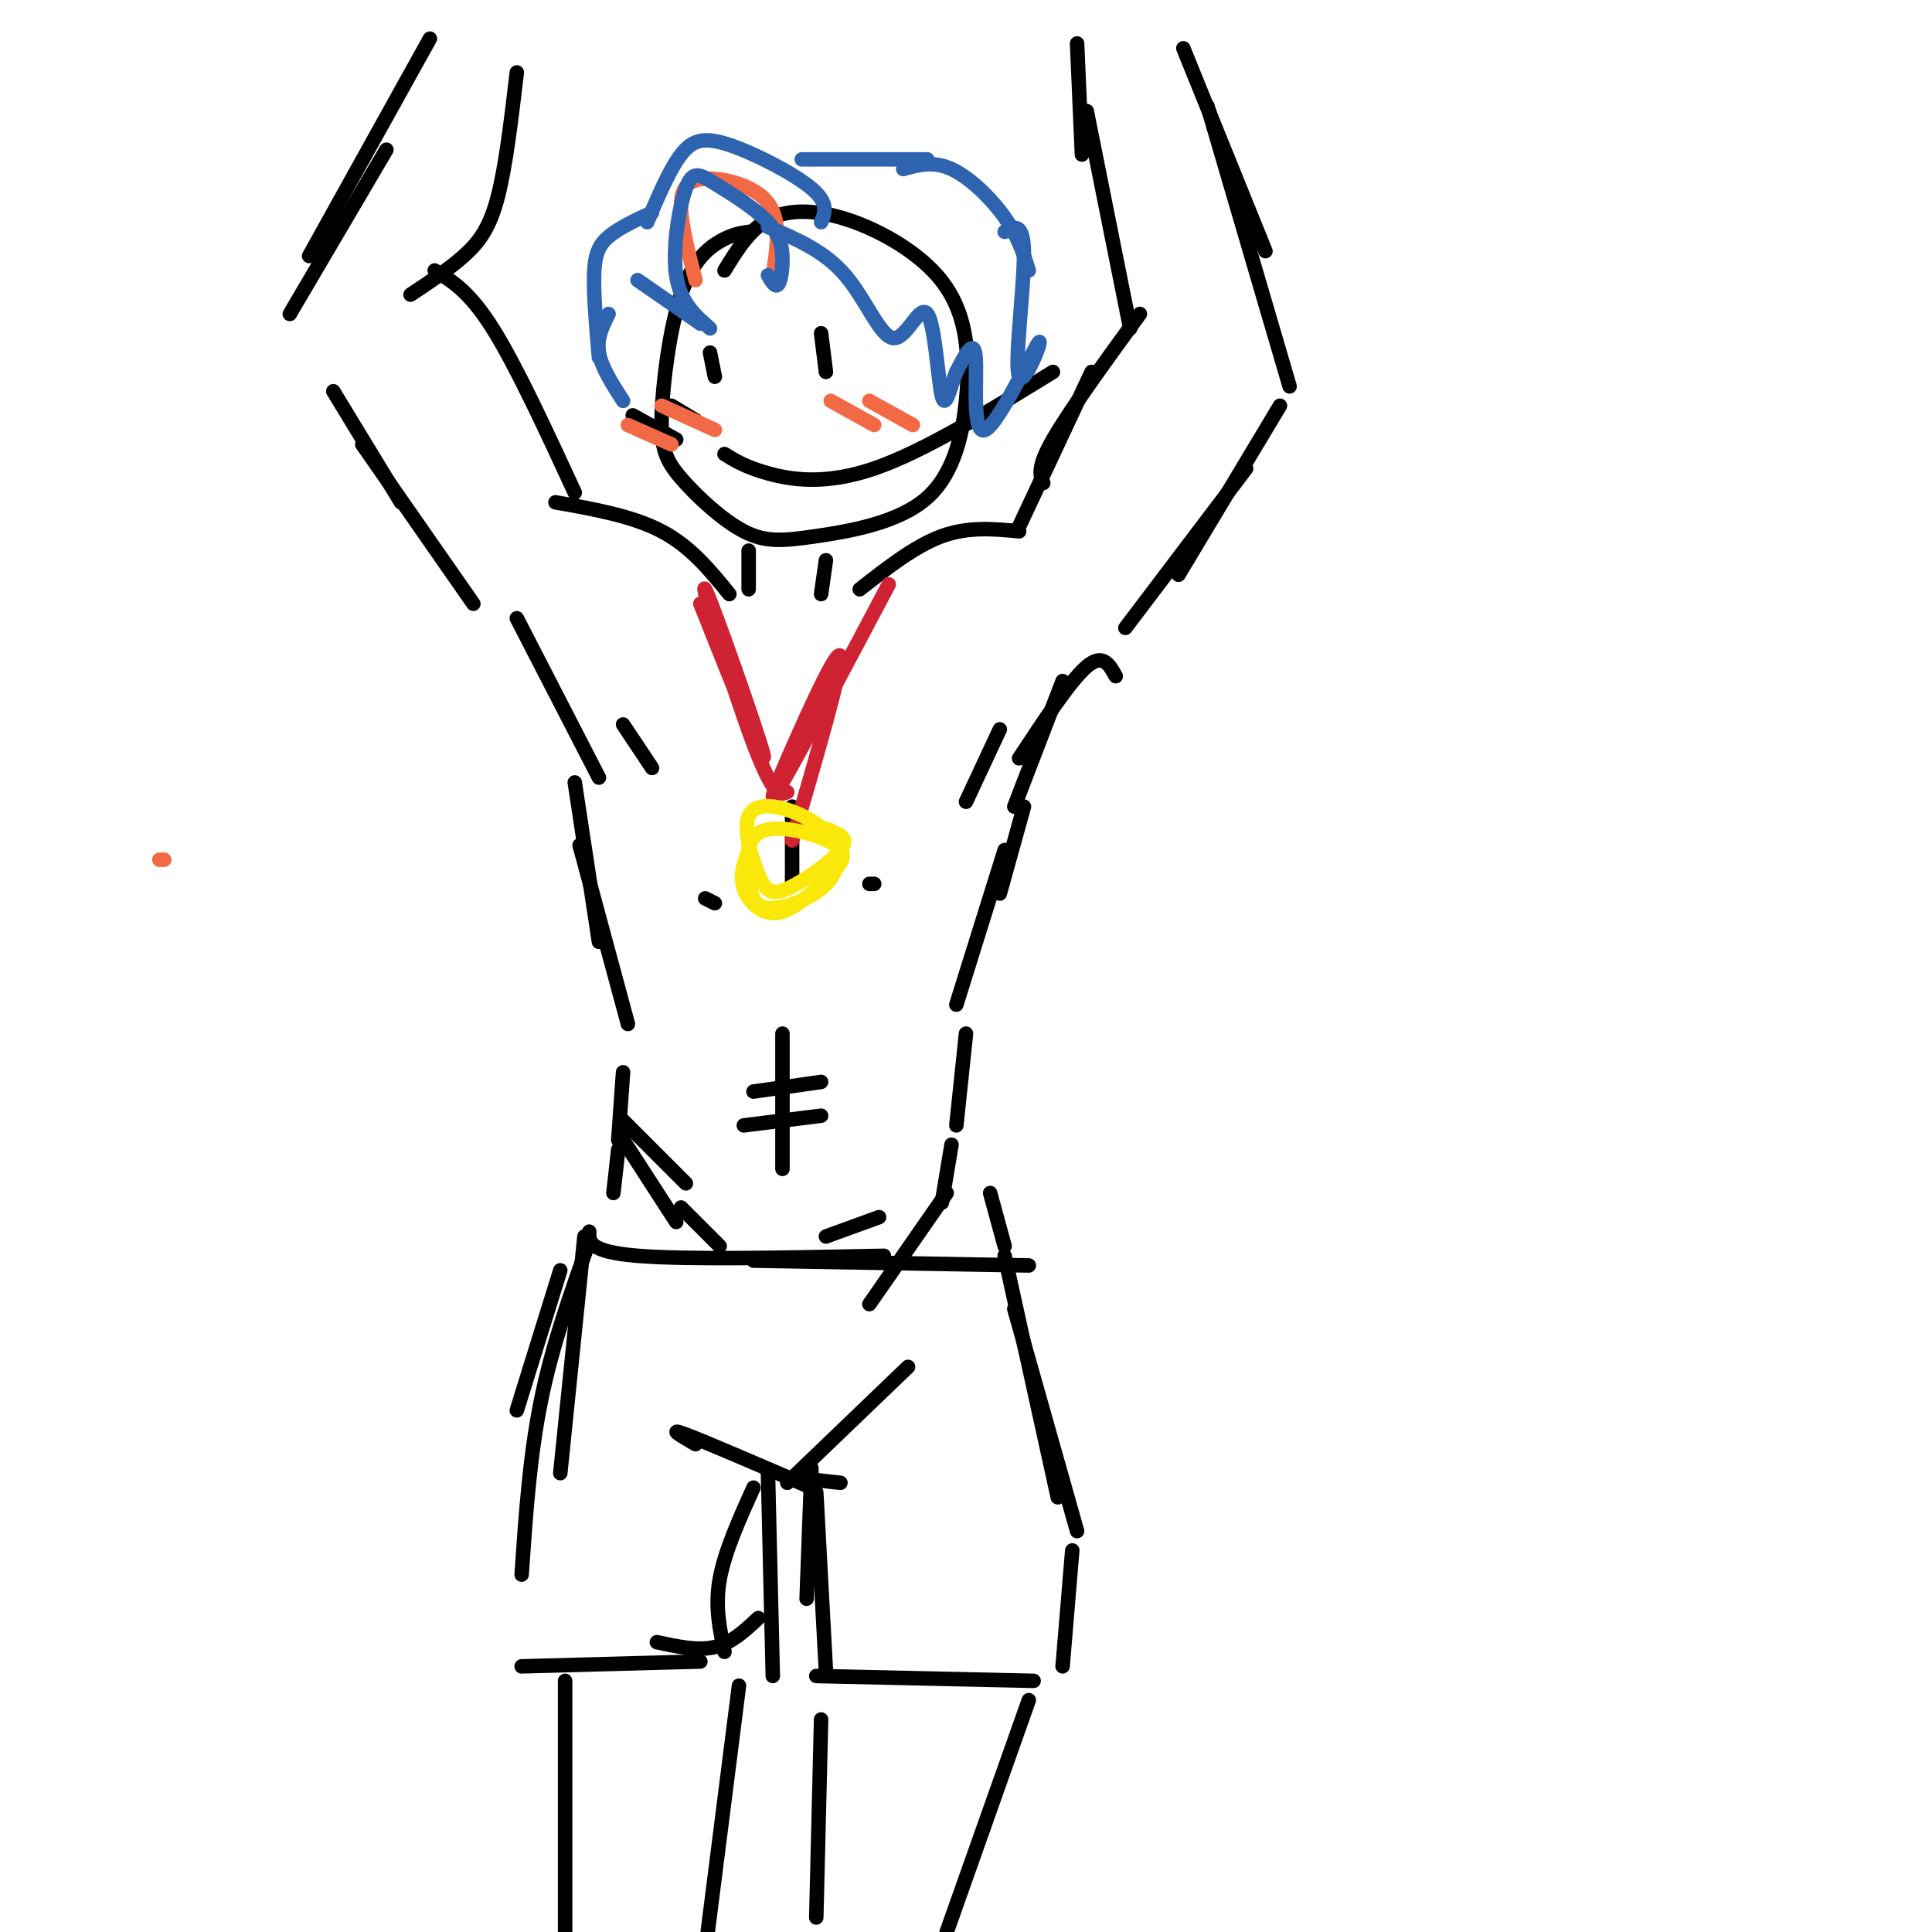 <svg viewBox='0 0 400 400' version='1.1' xmlns='http://www.w3.org/2000/svg' xmlns:xlink='http://www.w3.org/1999/xlink'><g fill='none' stroke='rgb(0,0,0)' stroke-width='3' stroke-linecap='round' stroke-linejoin='round'><path d='M155,48c-1.761,0.275 -3.522,0.551 -6,2c-2.478,1.449 -5.673,4.073 -8,11c-2.327,6.927 -3.786,18.159 -4,25c-0.214,6.841 0.815,9.292 4,13c3.185,3.708 8.525,8.673 13,11c4.475,2.327 8.086,2.015 15,1c6.914,-1.015 17.131,-2.735 23,-8c5.869,-5.265 7.391,-14.076 8,-20c0.609,-5.924 0.304,-8.962 0,-12'/><path d='M200,71c-0.568,-4.411 -1.987,-9.440 -6,-14c-4.013,-4.560 -10.619,-8.651 -17,-11c-6.381,-2.349 -12.537,-2.957 -17,-1c-4.463,1.957 -7.231,6.478 -10,11'/><path d='M147,73c0.000,0.000 1.000,5.000 1,5'/><path d='M170,69c0.000,0.000 1.000,8.000 1,8'/><path d='M150,94c2.178,1.356 4.356,2.711 9,4c4.644,1.289 11.756,2.511 22,-1c10.244,-3.511 23.622,-11.756 37,-20'/><path d='M155,114c0.000,0.000 0.000,8.000 0,8'/><path d='M171,116c0.000,0.000 -1.000,7.000 -1,7'/><path d='M151,123c-4.000,-4.917 -8.000,-9.833 -14,-13c-6.000,-3.167 -14.000,-4.583 -22,-6'/><path d='M119,102c-6.083,-13.167 -12.167,-26.333 -17,-34c-4.833,-7.667 -8.417,-9.833 -12,-12'/><path d='M85,61c3.956,-2.622 7.911,-5.244 11,-8c3.089,-2.756 5.311,-5.644 7,-12c1.689,-6.356 2.844,-16.178 4,-26'/><path d='M135,159c0.000,0.000 -6.000,-9.000 -6,-9'/><path d='M124,161c0.000,0.000 -17.000,-33.000 -17,-33'/><path d='M98,125c0.000,0.000 -23.000,-33.000 -23,-33'/><path d='M83,104c0.000,0.000 -14.000,-23.000 -14,-23'/><path d='M60,65c0.000,0.000 20.000,-34.000 20,-34'/><path d='M64,53c0.000,0.000 25.000,-45.000 25,-45'/><path d='M178,122c5.750,-4.500 11.500,-9.000 17,-11c5.500,-2.000 10.750,-1.500 16,-1'/><path d='M211,109c0.000,0.000 15.000,-32.000 15,-32'/><path d='M216,100c-0.667,-1.583 -1.333,-3.167 2,-9c3.333,-5.833 10.667,-15.917 18,-26'/><path d='M234,68c0.000,0.000 -9.000,-45.000 -9,-45'/><path d='M224,32c0.000,0.000 -1.000,-23.000 -1,-23'/><path d='M245,10c0.000,0.000 17.000,42.000 17,42'/><path d='M250,22c0.000,0.000 17.000,58.000 17,58'/><path d='M265,84c0.000,0.000 -21.000,35.000 -21,35'/><path d='M258,97c0.000,0.000 -25.000,33.000 -25,33'/><path d='M231,140c-1.333,-2.417 -2.667,-4.833 -6,-2c-3.333,2.833 -8.667,10.917 -14,19'/><path d='M207,151c0.000,0.000 -7.000,15.000 -7,15'/><path d='M220,141c0.000,0.000 -10.000,26.000 -10,26'/><path d='M164,167c0.000,0.000 0.000,16.000 0,16'/><path d='M146,186c0.000,0.000 2.000,1.000 2,1'/><path d='M180,183c0.000,0.000 1.000,0.000 1,0'/><path d='M119,162c0.000,0.000 5.000,33.000 5,33'/><path d='M120,175c0.000,0.000 10.000,37.000 10,37'/><path d='M212,167c0.000,0.000 -5.000,18.000 -5,18'/><path d='M208,176c0.000,0.000 -10.000,32.000 -10,32'/><path d='M129,222c0.000,0.000 -1.000,14.000 -1,14'/><path d='M129,232c0.000,0.000 13.000,13.000 13,13'/><path d='M200,214c0.000,0.000 -2.000,19.000 -2,19'/><path d='M197,237c0.000,0.000 -2.000,12.000 -2,12'/><path d='M196,247c0.000,0.000 -16.000,23.000 -16,23'/><path d='M129,236c0.000,0.000 11.000,17.000 11,17'/><path d='M128,238c0.000,0.000 -1.000,9.000 -1,9'/><path d='M122,255c-0.083,2.083 -0.167,4.167 10,5c10.167,0.833 30.583,0.417 51,0'/><path d='M156,261c0.000,0.000 57.000,1.000 57,1'/><path d='M208,258c0.000,0.000 -3.000,-11.000 -3,-11'/><path d='M141,250c0.000,0.000 8.000,8.000 8,8'/><path d='M171,256c0.000,0.000 11.000,-4.000 11,-4'/><path d='M116,263c0.000,0.000 -9.000,29.000 -9,29'/><path d='M121,256c0.000,0.000 -5.000,49.000 -5,49'/><path d='M122,257c-3.833,10.750 -7.667,21.500 -10,33c-2.333,11.500 -3.167,23.750 -4,36'/><path d='M208,260c0.000,0.000 11.000,50.000 11,50'/><path d='M210,271c0.000,0.000 13.000,46.000 13,46'/><path d='M108,345c0.000,0.000 37.000,-1.000 37,-1'/><path d='M150,342c-1.000,-4.667 -2.000,-9.333 -1,-15c1.000,-5.667 4.000,-12.333 7,-19'/><path d='M144,299c-3.000,-1.750 -6.000,-3.500 -2,-2c4.000,1.500 15.000,6.250 26,11'/><path d='M163,307c0.000,0.000 25.000,-24.000 25,-24'/><path d='M165,306c0.000,0.000 9.000,1.000 9,1'/><path d='M168,304c0.000,0.000 -1.000,27.000 -1,27'/><path d='M169,309c0.000,0.000 2.000,37.000 2,37'/><path d='M169,347c0.000,0.000 45.000,1.000 45,1'/><path d='M220,345c0.000,0.000 2.000,-24.000 2,-24'/><path d='M159,305c0.000,0.000 1.000,42.000 1,42'/><path d='M157,335c-2.750,2.583 -5.500,5.167 -9,6c-3.500,0.833 -7.750,-0.083 -12,-1'/><path d='M117,348c0.000,0.000 0.000,64.000 0,64'/><path d='M153,349c0.000,0.000 -8.000,63.000 -8,63'/><path d='M170,356c0.000,0.000 -1.000,41.000 -1,41'/><path d='M213,352c0.000,0.000 -17.000,48.000 -17,48'/></g>
<g fill='none' stroke='rgb(207,34,51)' stroke-width='3' stroke-linecap='round' stroke-linejoin='round'><path d='M145,125c7.107,17.839 14.214,35.679 13,31c-1.214,-4.679 -10.750,-31.875 -12,-34c-1.250,-2.125 5.786,20.821 10,32c4.214,11.179 5.607,10.589 7,10'/><path d='M184,121c-9.167,17.327 -18.333,34.655 -22,41c-3.667,6.345 -1.833,1.708 2,-7c3.833,-8.708 9.667,-21.488 10,-19c0.333,2.488 -4.833,20.244 -10,38'/></g>
<g fill='none' stroke='rgb(250,232,11)' stroke-width='3' stroke-linecap='round' stroke-linejoin='round'><path d='M155,176c-0.959,2.648 -1.918,5.296 -1,8c0.918,2.704 3.712,5.463 7,5c3.288,-0.463 7.068,-4.149 10,-7c2.932,-2.851 5.015,-4.866 2,-7c-3.015,-2.134 -11.127,-4.385 -15,-3c-3.873,1.385 -3.507,6.407 -3,10c0.507,3.593 1.156,5.758 4,6c2.844,0.242 7.884,-1.440 11,-4c3.116,-2.560 4.306,-5.999 3,-9c-1.306,-3.001 -5.110,-5.563 -9,-7c-3.890,-1.437 -7.865,-1.750 -9,1c-1.135,2.750 0.572,8.562 2,12c1.428,3.438 2.577,4.503 6,3c3.423,-1.503 9.121,-5.572 11,-8c1.879,-2.428 -0.060,-3.214 -2,-4'/><path d='M172,172c-0.833,-0.667 -1.917,-0.333 -3,0'/></g>
<g fill='none' stroke='rgb(0,0,0)' stroke-width='3' stroke-linecap='round' stroke-linejoin='round'><path d='M162,214c0.000,0.000 0.000,28.000 0,28'/><path d='M156,226c0.000,0.000 14.000,-2.000 14,-2'/><path d='M154,233c0.000,0.000 16.000,-2.000 16,-2'/><path d='M131,86c0.000,0.000 9.000,5.000 9,5'/><path d='M139,84c0.000,0.000 5.000,3.000 5,3'/></g>
<g fill='none' stroke='rgb(242,105,70)' stroke-width='3' stroke-linecap='round' stroke-linejoin='round'><path d='M33,178c0.000,0.000 1.000,0.000 1,0'/><path d='M130,88c0.000,0.000 9.000,4.000 9,4'/><path d='M137,84c0.000,0.000 11.000,5.000 11,5'/><path d='M172,83c0.000,0.000 9.000,5.000 9,5'/><path d='M180,83c0.000,0.000 9.000,5.000 9,5'/><path d='M160,57c0.881,-5.685 1.762,-11.369 -1,-15c-2.762,-3.631 -9.167,-5.208 -13,-5c-3.833,0.208 -5.095,2.202 -5,6c0.095,3.798 1.548,9.399 3,15'/></g>
<g fill='none' stroke='rgb(45,99,175)' stroke-width='3' stroke-linecap='round' stroke-linejoin='round'><path d='M159,57c0.719,1.227 1.439,2.454 2,2c0.561,-0.454 0.965,-2.589 1,-5c0.035,-2.411 -0.297,-5.099 -3,-8c-2.703,-2.901 -7.776,-6.015 -11,-8c-3.224,-1.985 -4.599,-2.842 -6,1c-1.401,3.842 -2.829,12.383 -2,18c0.829,5.617 3.914,8.308 7,11'/><path d='M145,67c0.000,0.000 -13.000,-9.000 -13,-9'/><path d='M170,46c0.821,-1.964 1.643,-3.929 -2,-7c-3.643,-3.071 -11.750,-7.250 -17,-9c-5.250,-1.750 -7.643,-1.071 -10,2c-2.357,3.071 -4.679,8.536 -7,14'/><path d='M135,44c-3.444,1.600 -6.889,3.200 -9,5c-2.111,1.800 -2.889,3.800 -3,8c-0.111,4.200 0.444,10.600 1,17'/><path d='M126,65c-1.250,2.500 -2.500,5.000 -2,8c0.500,3.000 2.750,6.500 5,10'/><path d='M166,33c0.000,0.000 26.000,0.000 26,0'/><path d='M187,35c3.111,-0.867 6.222,-1.733 10,0c3.778,1.733 8.222,6.067 11,10c2.778,3.933 3.889,7.467 5,11'/><path d='M208,48c2.012,-1.110 4.024,-2.220 4,5c-0.024,7.220 -2.084,22.769 -1,25c1.084,2.231 5.311,-8.856 4,-7c-1.311,1.856 -8.161,16.653 -11,18c-2.839,1.347 -1.668,-10.758 -2,-15c-0.332,-4.242 -2.166,-0.621 -4,3'/><path d='M198,77c-1.201,2.756 -2.203,8.147 -3,5c-0.797,-3.147 -1.389,-14.833 -3,-17c-1.611,-2.167 -4.241,5.186 -7,5c-2.759,-0.186 -5.645,-7.910 -10,-13c-4.355,-5.090 -10.177,-7.545 -16,-10'/></g>
</svg>